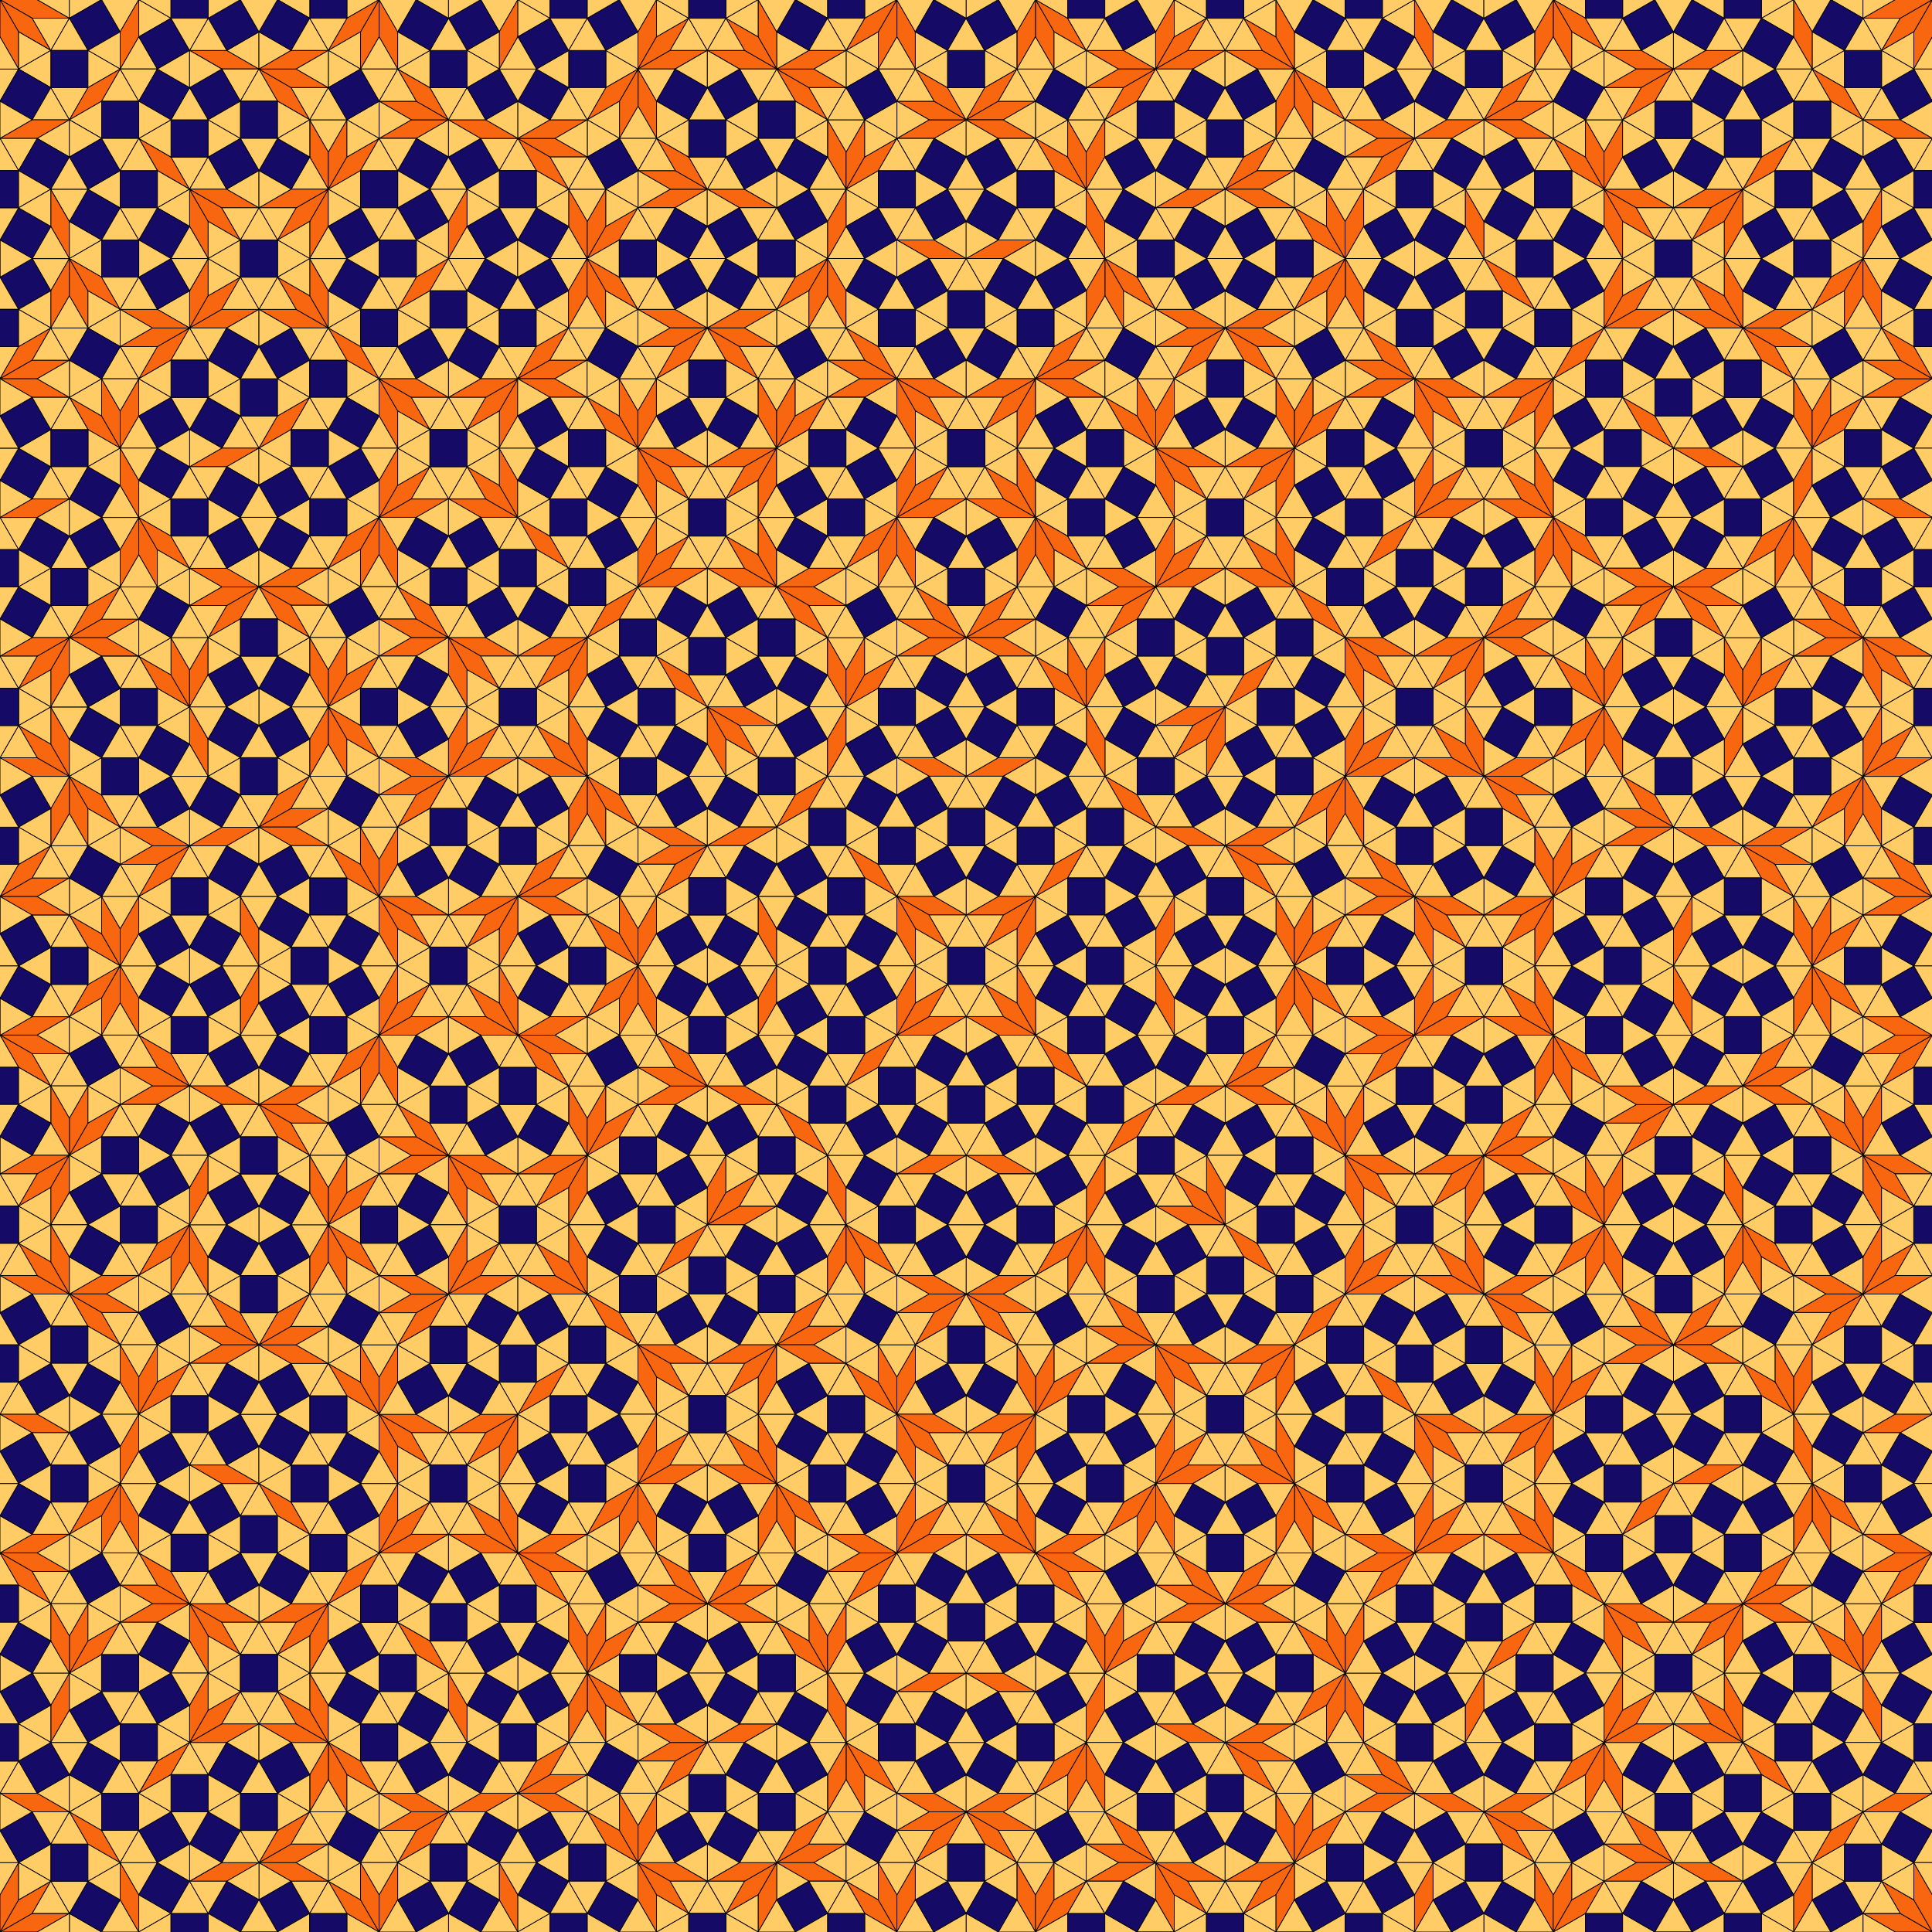 <svg xmlns="http://www.w3.org/2000/svg" xmlns:xlink="http://www.w3.org/1999/xlink"
	width="1000" height="1000">

	<rect width="100%" height="100%" fill="#333333" stroke="none"/>

	<defs>
		<path id="pfeil" d="M 0,5 40,5 35,15 70,0 35,-15 40,-5 0,-5 z"
			style="fill:#888888;stroke-width:0" />


		<rect id="whitebg" x="0" y="0" width="1000" height="1000"
			style="fill:#ffffff;stroke-width:0" />

		<path id="Dreieck" d="m 0,0 100,0 -50,86.603 z"
			style="fill:#ffcc66;stroke:#000000;stroke-width:2;stroke-linecap:butt" />
		<g id="Raute" transform="scale(1)">
			<path id="RauteIN"
				d="m 0,0 100,0 86.603,50 -100,0 z"
				style="fill:#f96610;stroke:#000000;stroke-width:2;stroke-linecap:butt" />
		</g>
		<path id="Quadrat" d="m 0,0 100,0 0,100 -100,0 z"
			style="fill:#160A67;stroke:#000000;stroke-width:2;stroke-linecap:butt" />
		<g id="Dreieck-R01" transform="scale(0.268)">
			<use xlink:href="#Dreieck" transform="translate(0,00) rotate(0)" />
			<use xlink:href="#Dreieck"
				transform="translate(373.205,00) rotate(120)" />
			<use xlink:href="#Dreieck"
				transform="translate(186.603,323.205) rotate(240)" />
			<use xlink:href="#Dreieck"
				transform="translate(86.603,50) rotate(0)" />
			<use xlink:href="#Quadrat"
				transform="translate(186.603,50) rotate(330)" />
			<use xlink:href="#Quadrat"
				transform="translate(136.603,136.603) rotate(0)" />
			<use xlink:href="#Dreieck"
				transform="translate(186.603,50) rotate(60)" />
			<use xlink:href="#Quadrat"
				transform="translate(186.603,50) rotate(120)" />
			<use xlink:href="#Dreieck"
				transform="translate(273.205,00) rotate(150)" />
			<use xlink:href="#Dreieck" transform="translate(100,00) rotate(330)" />
			<use xlink:href="#Dreieck"
				transform="translate(50,86.603) rotate(30)" />
			<use xlink:href="#Dreieck"
				transform="translate(136.603,236.603) rotate(210)" />
			<use xlink:href="#Dreieck"
				transform="translate(236.603,136.603) rotate(30)" />
			<use xlink:href="#Dreieck"
				transform="translate(236.603,136.603) rotate(330)" />
		</g>
		<g id="Raute-R01" transform="scale(0.268)">
			<use xlink:href="#Raute" transform="translate(0,00) rotate(0)" />
			<use xlink:href="#Dreieck"
				transform="translate(86.603,50) rotate(0)" />
			<use xlink:href="#Dreieck"
				transform="translate(186.603,50) rotate(60)" />
			<use xlink:href="#Dreieck"
				transform="translate(273.205,00) rotate(150)" />
			<use xlink:href="#Dreieck" transform="translate(100,00) rotate(330)" />
			<use xlink:href="#Quadrat"
				transform="translate(186.603,50) rotate(330)" />
			<use xlink:href="#Dreieck"
				transform="translate(273.205,00) rotate(0)" />
			<use xlink:href="#Dreieck"
				transform="translate(236.603,136.603) rotate(330)" />
			<use xlink:href="#Raute"
				transform="translate(373.205,00) rotate(90)" />
			<use xlink:href="#Dreieck"
				transform="translate(373.205,00) rotate(30)" />
			<use xlink:href="#Dreieck"
				transform="translate(323.205,186.603) rotate(300)" />
			<use xlink:href="#Quadrat"
				transform="translate(373.205,100) rotate(330)" />
			<use xlink:href="#Dreieck"
				transform="translate(459.808,50) rotate(0)" />
			<use xlink:href="#Dreieck"
				transform="translate(559.808,50) rotate(60)" />
			<use xlink:href="#Raute"
				transform="translate(509.808,136.603) rotate(0)" />
			<use xlink:href="#Dreieck"
				transform="translate(509.808,136.603) rotate(30)" />
			<use xlink:href="#Dreieck"
				transform="translate(509.808,136.603) rotate(90)" />
		</g>
		<g id="Quadrat-R01" transform="scale(0.268)">
			<use xlink:href="#Raute" transform="translate(0,00) rotate(0)" />
			<use xlink:href="#Raute" transform="translate(0,00) rotate(30)" />
			<use xlink:href="#Raute" transform="translate(0,00) rotate(60)" />
			<use xlink:href="#Raute"
				transform="translate(373.205,00) rotate(150)" />
			<use xlink:href="#Raute"
				transform="translate(373.205,00) rotate(120)" />
			<use xlink:href="#Raute"
				transform="translate(373.205,00) rotate(90)" />
			<use xlink:href="#Raute"
				transform="translate(373.205,373.205) rotate(240)" />
			<use xlink:href="#Raute"
				transform="translate(373.205,373.205) rotate(210)" />
			<use xlink:href="#Raute"
				transform="translate(373.205,373.205) rotate(180)" />
			<use xlink:href="#Raute"
				transform="translate(0,373.205) rotate(330)" />
			<use xlink:href="#Raute"
				transform="translate(0,373.205) rotate(300)" />
			<use xlink:href="#Raute"
				transform="translate(0,373.205) rotate(270)" />
			<use xlink:href="#Dreieck" transform="translate(100,0) rotate(330)" />
			<use xlink:href="#Dreieck"
				transform="translate(273.205,0) rotate(150)" />
			<use xlink:href="#Dreieck"
				transform="translate(100,373.205) rotate(330)" />
			<use xlink:href="#Dreieck"
				transform="translate(273.205,373.205) rotate(150)" />
			<use xlink:href="#Dreieck" transform="translate(0,100) rotate(60)" />
			<use xlink:href="#Dreieck"
				transform="translate(0,273.205) rotate(240)" />
			<use xlink:href="#Dreieck"
				transform="translate(373.205,100) rotate(60)" />
			<use xlink:href="#Dreieck"
				transform="translate(373.205,273.205) rotate(240)" />
			<use xlink:href="#Dreieck"
				transform="translate(86.603,50) rotate(0)" />
			<use xlink:href="#Dreieck"
				transform="translate(186.603,50) rotate(0)" />
			<use xlink:href="#Dreieck"
				transform="translate(186.603,50) rotate(60)" />
			<use xlink:href="#Dreieck"
				transform="translate(50,186.603) rotate(30)" />
			<use xlink:href="#Dreieck"
				transform="translate(50,186.603) rotate(330)" />
			<use xlink:href="#Dreieck"
				transform="translate(50,186.603) rotate(270)" />
			<use xlink:href="#Dreieck"
				transform="translate(186.603,323.205) rotate(180)" />
			<use xlink:href="#Dreieck"
				transform="translate(186.603,323.205) rotate(240)" />
			<use xlink:href="#Dreieck"
				transform="translate(186.603,323.205) rotate(300)" />
			<use xlink:href="#Dreieck"
				transform="translate(323.205,186.603) rotate(90)" />
			<use xlink:href="#Dreieck"
				transform="translate(323.205,186.603) rotate(150)" />
			<use xlink:href="#Dreieck"
				transform="translate(323.205,186.603) rotate(210)" />
			<use xlink:href="#Quadrat"
				transform="translate(136.603,136.603) rotate(0)" />
		</g>
		<g id="Dreieck-R02" transform="scale(0.268)">
			<use xlink:href="#Dreieck-R01" transform="translate(0,00) rotate(0)" />
			<use xlink:href="#Dreieck-R01"
				transform="translate(373.205,00) rotate(120)" />
			<use xlink:href="#Dreieck-R01"
				transform="translate(186.603,323.205) rotate(240)" />
			<use xlink:href="#Dreieck-R01"
				transform="translate(86.603,50) rotate(0)" />
			<use xlink:href="#Quadrat-R01"
				transform="translate(186.603,50) rotate(330)" />
			<use xlink:href="#Quadrat-R01"
				transform="translate(136.603,136.603) rotate(0)" />
			<use xlink:href="#Dreieck-R01"
				transform="translate(186.603,50) rotate(60)" />
			<use xlink:href="#Quadrat-R01"
				transform="translate(186.603,50) rotate(120)" />
			<use xlink:href="#Dreieck-R01"
				transform="translate(273.205,00) rotate(150)" />
			<use xlink:href="#Dreieck-R01" transform="translate(100,00) rotate(330)" />
			<use xlink:href="#Dreieck-R01"
				transform="translate(50,86.603) rotate(30)" />
			<use xlink:href="#Dreieck-R01"
				transform="translate(136.603,236.603) rotate(210)" />
			<use xlink:href="#Dreieck-R01"
				transform="translate(236.603,136.603) rotate(30)" />
			<use xlink:href="#Dreieck-R01"
				transform="translate(236.603,136.603) rotate(330)" />
		</g>
		<g id="Raute-R02" transform="scale(0.268)">
			<use xlink:href="#Raute-R01" transform="translate(0,00) rotate(0)" />
			<use xlink:href="#Dreieck-R01"
				transform="translate(86.603,50) rotate(0)" />
			<use xlink:href="#Dreieck-R01"
				transform="translate(186.603,50) rotate(60)" />
			<use xlink:href="#Dreieck-R01"
				transform="translate(273.205,00) rotate(150)" />
			<use xlink:href="#Dreieck-R01" transform="translate(100,00) rotate(330)" />
			<use xlink:href="#Quadrat-R01"
				transform="translate(186.603,50) rotate(330)" />
			<use xlink:href="#Dreieck-R01"
				transform="translate(273.205,00) rotate(0)" />
			<use xlink:href="#Dreieck-R01"
				transform="translate(236.603,136.603) rotate(330)" />
			<use xlink:href="#Raute-R01"
				transform="translate(373.205,00) rotate(90)" />
			<use xlink:href="#Dreieck-R01"
				transform="translate(373.205,00) rotate(30)" />
			<use xlink:href="#Dreieck-R01"
				transform="translate(323.205,186.603) rotate(300)" />
			<use xlink:href="#Quadrat-R01"
				transform="translate(373.205,100) rotate(330)" />
			<use xlink:href="#Dreieck-R01"
				transform="translate(459.808,50) rotate(0)" />
			<use xlink:href="#Dreieck-R01"
				transform="translate(559.808,50) rotate(60)" />
			<use xlink:href="#Raute-R01"
				transform="translate(509.808,136.603) rotate(0)" />
			<use xlink:href="#Dreieck-R01"
				transform="translate(509.808,136.603) rotate(30)" />
			<use xlink:href="#Dreieck-R01"
				transform="translate(509.808,136.603) rotate(90)" />
		</g>
		<g id="Quadrat-R02" transform="scale(0.268)">
			<use xlink:href="#Raute-R01" transform="translate(0,00) rotate(0)" />
			<use xlink:href="#Raute-R01" transform="translate(0,00) rotate(30)" />
			<use xlink:href="#Raute-R01" transform="translate(0,00) rotate(60)" />
			<use xlink:href="#Raute-R01"
				transform="translate(373.205,00) rotate(150)" />
			<use xlink:href="#Raute-R01"
				transform="translate(373.205,00) rotate(120)" />
			<use xlink:href="#Raute-R01"
				transform="translate(373.205,00) rotate(90)" />
			<use xlink:href="#Raute-R01"
				transform="translate(373.205,373.205) rotate(240)" />
			<use xlink:href="#Raute-R01"
				transform="translate(373.205,373.205) rotate(210)" />
			<use xlink:href="#Raute-R01"
				transform="translate(373.205,373.205) rotate(180)" />
			<use xlink:href="#Raute-R01"
				transform="translate(0,373.205) rotate(330)" />
			<use xlink:href="#Raute-R01"
				transform="translate(0,373.205) rotate(300)" />
			<use xlink:href="#Raute-R01"
				transform="translate(0,373.205) rotate(270)" />
			<use xlink:href="#Dreieck-R01" transform="translate(100,0) rotate(330)" />
			<use xlink:href="#Dreieck-R01"
				transform="translate(273.205,0) rotate(150)" />
			<use xlink:href="#Dreieck-R01"
				transform="translate(100,373.205) rotate(330)" />
			<use xlink:href="#Dreieck-R01"
				transform="translate(273.205,373.205) rotate(150)" />
			<use xlink:href="#Dreieck-R01" transform="translate(0,100) rotate(60)" />
			<use xlink:href="#Dreieck-R01"
				transform="translate(0,273.205) rotate(240)" />
			<use xlink:href="#Dreieck-R01"
				transform="translate(373.205,100) rotate(60)" />
			<use xlink:href="#Dreieck-R01"
				transform="translate(373.205,273.205) rotate(240)" />
			<use xlink:href="#Dreieck-R01"
				transform="translate(86.603,50) rotate(0)" />
			<use xlink:href="#Dreieck-R01"
				transform="translate(186.603,50) rotate(0)" />
			<use xlink:href="#Dreieck-R01"
				transform="translate(186.603,50) rotate(60)" />
			<use xlink:href="#Dreieck-R01"
				transform="translate(50,186.603) rotate(30)" />
			<use xlink:href="#Dreieck-R01"
				transform="translate(50,186.603) rotate(330)" />
			<use xlink:href="#Dreieck-R01"
				transform="translate(50,186.603) rotate(270)" />
			<use xlink:href="#Dreieck-R01"
				transform="translate(186.603,323.205) rotate(180)" />
			<use xlink:href="#Dreieck-R01"
				transform="translate(186.603,323.205) rotate(240)" />
			<use xlink:href="#Dreieck-R01"
				transform="translate(186.603,323.205) rotate(300)" />
			<use xlink:href="#Dreieck-R01"
				transform="translate(323.205,186.603) rotate(90)" />
			<use xlink:href="#Dreieck-R01"
				transform="translate(323.205,186.603) rotate(150)" />
			<use xlink:href="#Dreieck-R01"
				transform="translate(323.205,186.603) rotate(210)" />
			<use xlink:href="#Quadrat-R01"
				transform="translate(136.603,136.603) rotate(0)" />
		</g>

		<g id="Dreieck-R03" transform="scale(0.268)">
			<use xlink:href="#Dreieck-R02" transform="translate(0,00) rotate(0)" />
			<use xlink:href="#Dreieck-R02"
				transform="translate(373.205,00) rotate(120)" />
			<use xlink:href="#Dreieck-R02"
				transform="translate(186.603,323.205) rotate(240)" />
			<use xlink:href="#Dreieck-R02"
				transform="translate(86.603,50) rotate(0)" />
			<use xlink:href="#Quadrat-R02"
				transform="translate(186.603,50) rotate(330)" />
			<use xlink:href="#Quadrat-R02"
				transform="translate(136.603,136.603) rotate(0)" />
			<use xlink:href="#Dreieck-R02"
				transform="translate(186.603,50) rotate(60)" />
			<use xlink:href="#Quadrat-R02"
				transform="translate(186.603,50) rotate(120)" />
			<use xlink:href="#Dreieck-R02"
				transform="translate(273.205,00) rotate(150)" />
			<use xlink:href="#Dreieck-R02" transform="translate(100,00) rotate(330)" />
			<use xlink:href="#Dreieck-R02"
				transform="translate(50,86.603) rotate(30)" />
			<use xlink:href="#Dreieck-R02"
				transform="translate(136.603,236.603) rotate(210)" />
			<use xlink:href="#Dreieck-R02"
				transform="translate(236.603,136.603) rotate(30)" />
			<use xlink:href="#Dreieck-R02"
				transform="translate(236.603,136.603) rotate(330)" />
		</g>
		<g id="Raute-R03" transform="scale(0.268)">
			<use xlink:href="#Raute-R02" transform="translate(0,00) rotate(0)" />
			<use xlink:href="#Dreieck-R02"
				transform="translate(86.603,50) rotate(0)" />
			<use xlink:href="#Dreieck-R02"
				transform="translate(186.603,50) rotate(60)" />
			<use xlink:href="#Dreieck-R02"
				transform="translate(273.205,00) rotate(150)" />
			<use xlink:href="#Dreieck-R02" transform="translate(100,00) rotate(330)" />
			<use xlink:href="#Quadrat-R02"
				transform="translate(186.603,50) rotate(330)" />
			<use xlink:href="#Dreieck-R02"
				transform="translate(273.205,00) rotate(0)" />
			<use xlink:href="#Dreieck-R02"
				transform="translate(236.603,136.603) rotate(330)" />
			<use xlink:href="#Raute-R02"
				transform="translate(373.205,00) rotate(90)" />
			<use xlink:href="#Dreieck-R02"
				transform="translate(373.205,00) rotate(30)" />
			<use xlink:href="#Dreieck-R02"
				transform="translate(323.205,186.603) rotate(300)" />
			<use xlink:href="#Quadrat-R02"
				transform="translate(373.205,100) rotate(330)" />
			<use xlink:href="#Dreieck-R02"
				transform="translate(459.808,50) rotate(0)" />
			<use xlink:href="#Dreieck-R02"
				transform="translate(559.808,50) rotate(60)" />
			<use xlink:href="#Raute-R02"
				transform="translate(509.808,136.603) rotate(0)" />
			<use xlink:href="#Dreieck-R02"
				transform="translate(509.808,136.603) rotate(30)" />
			<use xlink:href="#Dreieck-R02"
				transform="translate(509.808,136.603) rotate(90)" />
		</g>
		<g id="Quadrat-R03" transform="scale(0.268)">
			<use xlink:href="#Raute-R02" transform="translate(0,00) rotate(0)" />
			<use xlink:href="#Raute-R02" transform="translate(0,00) rotate(30)" />
			<use xlink:href="#Raute-R02" transform="translate(0,00) rotate(60)" />
			<use xlink:href="#Raute-R02"
				transform="translate(373.205,00) rotate(150)" />
			<use xlink:href="#Raute-R02"
				transform="translate(373.205,00) rotate(120)" />
			<use xlink:href="#Raute-R02"
				transform="translate(373.205,00) rotate(90)" />
			<use xlink:href="#Raute-R02"
				transform="translate(373.205,373.205) rotate(240)" />
			<use xlink:href="#Raute-R02"
				transform="translate(373.205,373.205) rotate(210)" />
			<use xlink:href="#Raute-R02"
				transform="translate(373.205,373.205) rotate(180)" />
			<use xlink:href="#Raute-R02"
				transform="translate(0,373.205) rotate(330)" />
			<use xlink:href="#Raute-R02"
				transform="translate(0,373.205) rotate(300)" />
			<use xlink:href="#Raute-R02"
				transform="translate(0,373.205) rotate(270)" />
			<use xlink:href="#Dreieck-R02" transform="translate(100,0) rotate(330)" />
			<use xlink:href="#Dreieck-R02"
				transform="translate(273.205,0) rotate(150)" />
			<use xlink:href="#Dreieck-R02"
				transform="translate(100,373.205) rotate(330)" />
			<use xlink:href="#Dreieck-R02"
				transform="translate(273.205,373.205) rotate(150)" />
			<use xlink:href="#Dreieck-R02" transform="translate(0,100) rotate(60)" />
			<use xlink:href="#Dreieck-R02"
				transform="translate(0,273.205) rotate(240)" />
			<use xlink:href="#Dreieck-R02"
				transform="translate(373.205,100) rotate(60)" />
			<use xlink:href="#Dreieck-R02"
				transform="translate(373.205,273.205) rotate(240)" />
			<use xlink:href="#Dreieck-R02"
				transform="translate(86.603,50) rotate(0)" />
			<use xlink:href="#Dreieck-R02"
				transform="translate(186.603,50) rotate(0)" />
			<use xlink:href="#Dreieck-R02"
				transform="translate(186.603,50) rotate(60)" />
			<use xlink:href="#Dreieck-R02"
				transform="translate(50,186.603) rotate(30)" />
			<use xlink:href="#Dreieck-R02"
				transform="translate(50,186.603) rotate(330)" />
			<use xlink:href="#Dreieck-R02"
				transform="translate(50,186.603) rotate(270)" />
			<use xlink:href="#Dreieck-R02"
				transform="translate(186.603,323.205) rotate(180)" />
			<use xlink:href="#Dreieck-R02"
				transform="translate(186.603,323.205) rotate(240)" />
			<use xlink:href="#Dreieck-R02"
				transform="translate(186.603,323.205) rotate(300)" />
			<use xlink:href="#Dreieck-R02"
				transform="translate(323.205,186.603) rotate(90)" />
			<use xlink:href="#Dreieck-R02"
				transform="translate(323.205,186.603) rotate(150)" />
			<use xlink:href="#Dreieck-R02"
				transform="translate(323.205,186.603) rotate(210)" />
			<use xlink:href="#Quadrat-R02"
				transform="translate(136.603,136.603) rotate(0)" />
		</g>

	</defs>
	
<use xlink:href="#whitebg" transform="translate(0,0) rotate(0)" />
	<g transform="translate(00,1000) rotate(0) scale(10,-10)">

		<use xlink:href="#Quadrat-R03" transform="translate(0,0) rotate(0)" />


	</g>


</svg>

































